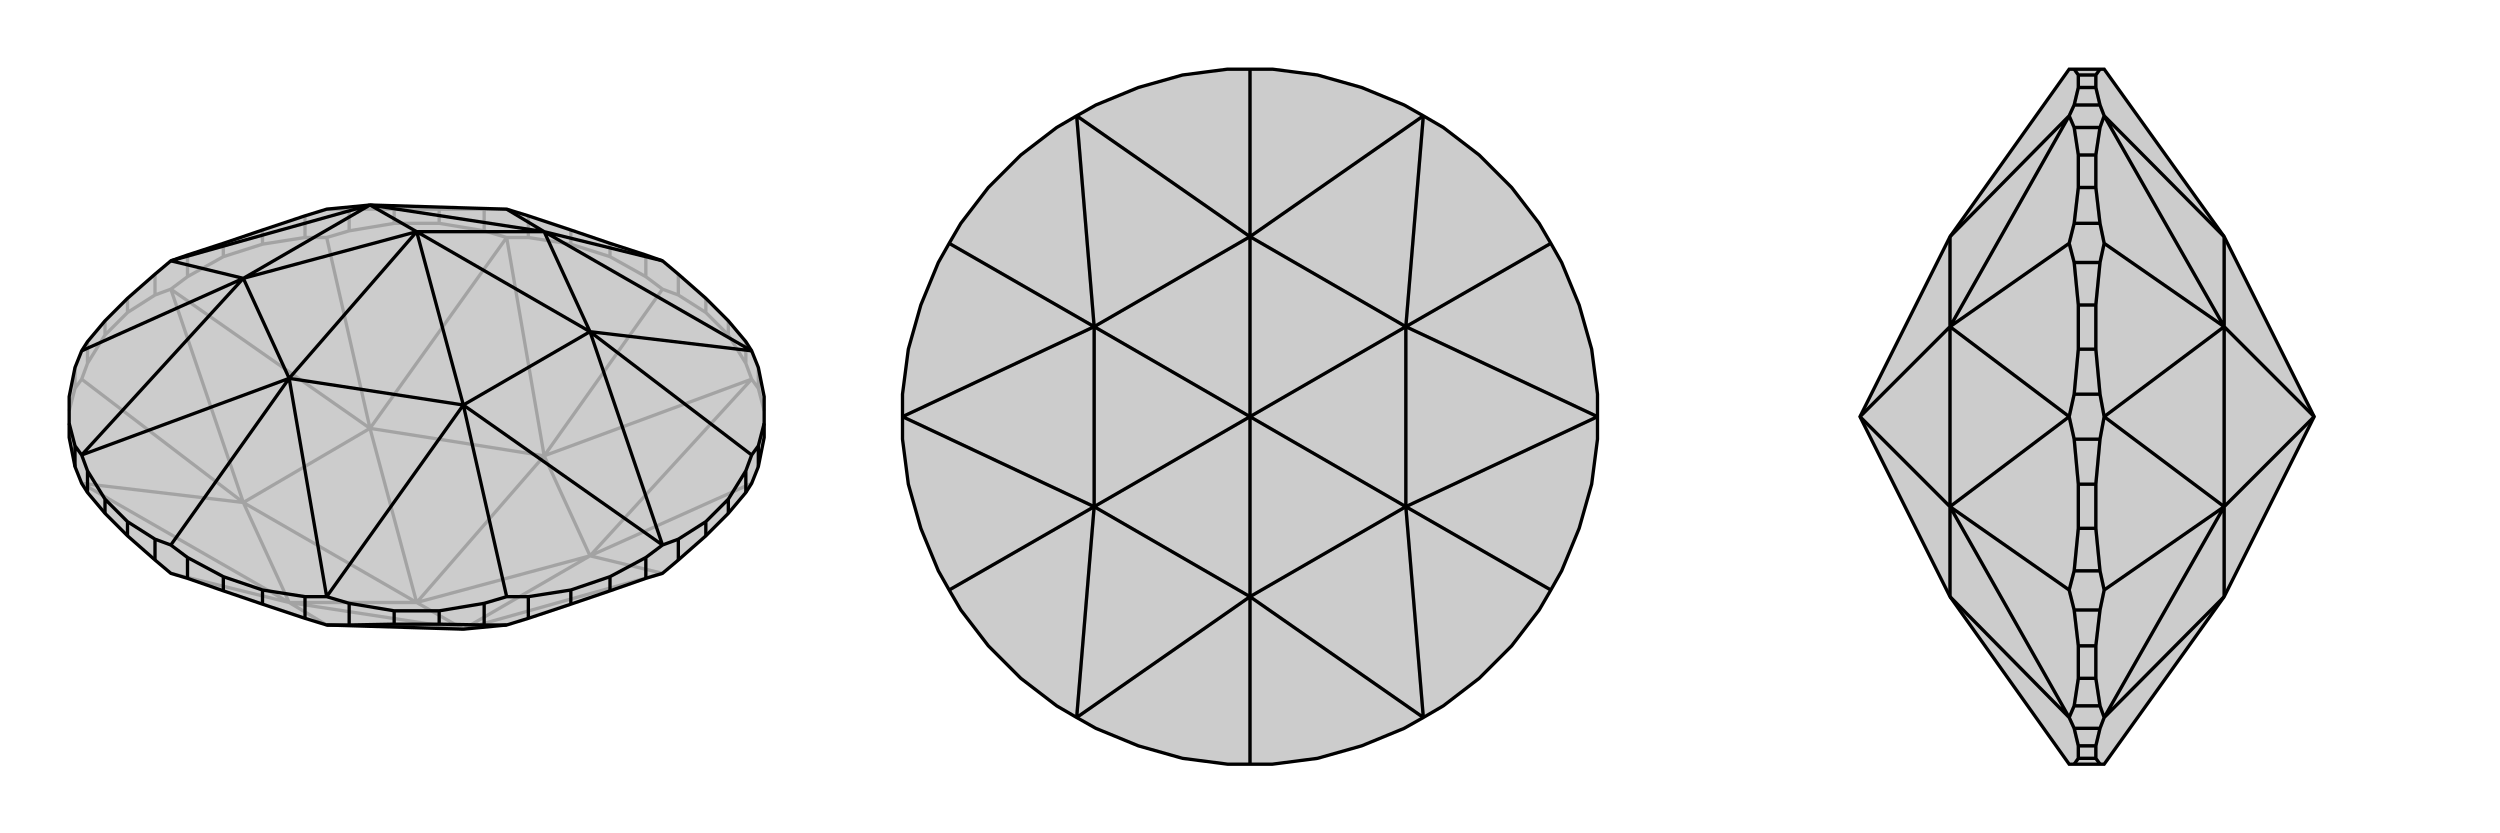 <svg xmlns="http://www.w3.org/2000/svg" viewBox="0 0 3000 1000">
    <g stroke="currentColor" stroke-width="4" fill="none" transform="translate(0 -3)">
        <path fill="currentColor" stroke="none" fill-opacity=".2" d="M732,295L775,309L795,316L814,332L847,361L874,388L895,413L902,424L910,444L917,479L917,511L917,528L910,563L902,583L895,594L874,619L847,646L814,675L795,691L775,697L732,712L685,728L634,745L608,753L556,758L392,753L366,745L315,728L268,712L225,697L205,691L186,675L153,646L126,619L105,594L98,583L90,563L83,528L83,511L83,479L90,444L98,424L105,413L126,388L153,361L186,332L205,316L225,309L268,295L315,279L366,262L392,254L444,249L608,254L634,262L685,279z" />
<path stroke-opacity=".2" d="M685,279L685,296M732,295L732,311M775,309L775,335M814,332L814,357M847,361L847,378M874,388L874,405M895,413L895,439M910,444L910,469M90,444L90,469M105,413L105,439M126,388L126,405M153,361L153,378M186,332L186,357M225,309L225,335M268,295L268,311M315,279L315,296M392,254L419,254M366,262L366,288M419,254L473,254M419,254L419,280M473,254L527,254M473,254L473,271M527,254L581,254M527,254L527,271M581,254L608,254M634,262L634,288M581,254L581,280M205,691L347,726M910,469L902,458M910,469L917,496M902,583L708,670M814,357L795,350M814,357L847,378M847,378L874,405M874,405L895,439M895,439L902,458M685,296L634,288M685,296L732,311M732,311L775,335M775,335L795,350M634,288L608,288M795,350L653,550M419,280L392,288M419,280L473,271M473,271L527,271M527,271L581,280M581,280L608,288M225,335L205,350M225,335L268,311M268,311L315,296M315,296L366,288M366,288L392,288M392,288L444,517M105,439L98,458M105,439L126,405M126,405L153,378M153,378L186,357M186,357L205,350M83,496L90,469M90,469L98,458M98,458L292,606M392,753L347,726M795,691L556,758M795,691L708,670M902,458L708,670M902,458L653,550M608,288L653,550M608,288L444,517M205,350L444,517M205,350L292,606M98,583L347,726M98,583L292,606M347,726L556,758M556,758L708,670M556,758L500,726M708,670L653,550M708,670L500,726M653,550L444,517M653,550L500,726M444,517L292,606M444,517L500,726M347,726L292,606M347,726L500,726M500,726L292,606" />
<path d="M732,295L775,309L795,316L814,332L847,361L874,388L895,413L902,424L910,444L917,479L917,511L917,528L910,563L902,583L895,594L874,619L847,646L814,675L795,691L775,697L732,712L685,728L634,745L608,753L556,758L392,753L366,745L315,728L268,712L225,697L205,691L186,675L153,646L126,619L105,594L98,583L90,563L83,528L83,511L83,479L90,444L98,424L105,413L126,388L153,361L186,332L205,316L225,309L268,295L315,279L366,262L392,254L444,249L608,254L634,262L685,279z" />
<path d="M205,657L347,457M98,424L292,337M795,316L653,281M902,549L708,401M608,719L556,489M917,511L910,538M902,549L895,568M902,549L910,538M910,538L910,563M895,568L874,602M895,568L895,594M874,602L847,629M874,602L874,619M847,629L814,650M847,629L847,646M814,650L795,657M775,672L795,657M814,650L814,675M775,672L732,695M775,672L775,697M732,695L685,711M732,695L732,712M685,711L634,719M685,711L685,728M608,719L581,727M608,719L634,719M634,719L634,745M581,727L527,736M581,727L581,753M527,736L473,736M527,736L527,752M473,736L419,727M473,736L473,752M366,719L392,719M419,727L392,719M419,727L419,753M366,719L315,711M366,719L366,745M315,711L268,695M315,711L315,728M268,695L225,672M268,695L268,712M205,657L186,650M205,657L225,672M225,672L225,697M186,650L153,629M186,650L186,675M153,629L126,602M153,629L153,646M126,602L105,568M126,602L126,619M105,568L98,549M90,538L98,549M105,568L105,594M90,538L83,511M90,538L90,563M902,424L653,281M708,401L902,424M708,401L795,657M795,657L556,489M392,719L347,457M556,489L392,719M347,457L98,549M292,337L98,549M292,337L205,316M205,316L444,249M653,281L608,254M708,401L653,281M708,401L556,489M708,401L500,281M556,489L347,457M556,489L500,281M347,457L292,337M347,457L500,281M292,337L444,249M292,337L500,281M444,249L653,281M653,281L500,281M444,249L500,281M581,753L608,753M581,753L527,752M527,752L473,752M473,752L419,753M419,753L392,753" />
    </g>
    <g stroke="currentColor" stroke-width="4" fill="none" transform="translate(1000 0)">
        <path fill="currentColor" stroke="none" fill-opacity=".2" d="M419,90L473,83L500,83L527,83L581,90L634,105L685,126L708,139L732,153L775,186L814,225L847,268L861,292L874,315L895,366L910,419L917,473L917,500L917,527L910,581L895,634L874,685L861,708L847,732L814,775L775,814L732,847L708,861L685,874L634,895L581,910L527,917L500,917L473,917L419,910L366,895L315,874L292,861L268,847L225,814L186,775L153,732L139,708L126,685L105,634L90,581L83,527L83,500L83,473L90,419L105,366L126,315L139,292L153,268L186,225L225,186L268,153L292,139L315,126L366,105z" />
<path stroke-opacity=".2" d="M500,917L500,716M861,708L687,608M861,292L687,392M500,83L500,284M139,292L313,392M139,708L313,608M708,861L500,716M708,861L687,608M917,500L687,608M917,500L687,392M708,139L687,392M708,139L500,284M292,139L500,284M292,139L313,392M83,500L313,392M83,500L313,608M292,861L500,716M292,861L313,608M500,716L687,608M687,608L687,392M687,608L500,500M687,392L500,284M687,392L500,500M500,284L313,392M500,284L500,500M313,392L313,608M313,392L500,500M500,716L313,608M500,716L500,500M500,500L313,608" />
<path d="M419,90L473,83L500,83L527,83L581,90L634,105L685,126L708,139L732,153L775,186L814,225L847,268L861,292L874,315L895,366L910,419L917,473L917,500L917,527L910,581L895,634L874,685L861,708L847,732L814,775L775,814L732,847L708,861L685,874L634,895L581,910L527,917L500,917L473,917L419,910L366,895L315,874L292,861L268,847L225,814L186,775L153,732L139,708L126,685L105,634L90,581L83,527L83,500L83,473L90,419L105,366L126,315L139,292L153,268L186,225L225,186L268,153L292,139L315,126L366,105z" />
<path d="M500,917L500,716M139,708L313,608M139,292L313,392M500,83L500,284M861,292L687,392M861,708L687,608M708,139L500,284M687,392L708,139M687,392L917,500M917,500L687,608M708,861L500,716M687,608L708,861M500,716L292,861M313,608L292,861M313,608L83,500M83,500L313,392M313,392L292,139M500,284L292,139M687,392L500,284M687,392L687,608M687,392L500,500M687,608L500,716M687,608L500,500M500,716L313,608M500,716L500,500M313,608L313,392M313,608L500,500M313,392L500,284M500,284L500,500M313,392L500,500" />
    </g>
    <g stroke="currentColor" stroke-width="4" fill="none" transform="translate(2000 0)">
        <path fill="currentColor" stroke="none" fill-opacity=".2" d="M489,83L520,83L525,83L669,284L777,500L669,716L525,917L520,917L489,917L483,917L340,716L232,500L340,284L483,83z" />
<path stroke-opacity=".2" d="M483,708L340,608M483,292L340,392M494,105L489,126M494,105L494,90M494,105L515,105M494,90L489,83M494,90L515,90M489,917L494,910M494,910L494,895M494,910L515,910M494,895L489,874M494,895L515,895M489,874L483,861M489,847L483,861M489,874L520,874M489,847L494,814M489,847L520,847M494,814L494,775M494,814L515,814M494,775L489,732M494,775L515,775M483,708L489,685M483,708L489,732M489,732L520,732M489,685L494,634M489,685L520,685M494,634L494,581M494,634L515,634M494,581L489,527M494,581L515,581M489,527L483,500M489,473L483,500M489,527L520,527M489,473L494,419M489,473L520,473M494,419L494,366M494,419L515,419M494,366L489,315M494,366L515,366M483,292L489,268M483,292L489,315M489,315L520,315M489,268L494,225M489,268L520,268M494,225L494,186M494,225L515,225M494,186L489,153M494,186L515,186M489,153L483,139M489,126L483,139M489,126L520,126M489,153L520,153M340,716L483,861M340,608L483,861M340,608L483,500M483,500L340,392M340,392L483,139M340,284L483,139M340,716L340,608M340,608L340,392M340,608L232,500M340,392L340,284M340,392L232,500M520,917L515,910M515,910L515,895M515,895L520,874M520,874L525,861M515,105L520,126M515,105L515,90M515,90L520,83M520,126L525,139M520,268L525,292M520,268L515,225M515,225L515,186M515,186L520,153M520,153L525,139M520,473L525,500M520,473L515,419M515,419L515,366M515,366L520,315M520,315L525,292M525,292L669,392M520,685L525,708M520,685L515,634M515,634L515,581M515,581L520,527M520,527L525,500M520,847L525,861M520,847L515,814M515,814L515,775M515,775L520,732M520,732L525,708M525,708L669,608M525,139L669,284M525,139L669,392M525,500L669,392M525,500L669,608M525,861L669,716M525,861L669,608M669,284L669,392M669,392L669,608M669,392L777,500M669,716L669,608M777,500L669,608" />
<path d="M489,83L520,83L525,83L669,284L777,500L669,716L525,917L520,917L489,917L483,917L340,716L232,500L340,284L483,83z" />
<path d="M483,292L340,392M483,708L340,608M489,83L494,90M494,90L494,105M494,90L515,90M494,105L489,126M494,105L515,105M489,126L483,139M489,153L483,139M489,126L520,126M489,153L494,186M489,153L520,153M494,186L494,225M494,186L515,186M494,225L489,268M494,225L515,225M483,292L489,315M483,292L489,268M489,268L520,268M489,315L494,366M489,315L520,315M494,366L494,419M494,366L515,366M494,419L489,473M494,419L515,419M489,473L483,500M489,527L483,500M489,473L520,473M489,527L494,581M489,527L520,527M494,581L494,634M494,581L515,581M494,634L489,685M494,634L515,634M483,708L489,732M483,708L489,685M489,685L520,685M489,732L494,775M489,732L520,732M494,775L494,814M494,775L515,775M494,814L489,847M494,814L515,814M489,874L483,861M489,847L483,861M489,847L520,847M489,874L494,895M489,874L520,874M494,895L494,910M494,895L515,895M494,910L489,917M494,910L515,910M483,139L340,284M340,392L483,139M340,392L483,500M483,500L340,608M483,861L340,716M340,608L483,861M340,392L340,284M340,392L340,608M340,392L232,500M340,608L340,716M340,608L232,500M520,874L525,861M520,874L515,895M515,895L515,910M515,910L520,917M520,732L525,708M520,732L515,775M515,775L515,814M515,814L520,847M520,847L525,861M520,527L525,500M520,527L515,581M515,581L515,634M515,634L520,685M520,685L525,708M525,708L669,608M520,315L525,292M520,315L515,366M515,366L515,419M515,419L520,473M520,473L525,500M520,153L525,139M520,153L515,186M515,186L515,225M515,225L520,268M520,268L525,292M525,292L669,392M520,83L515,90M515,90L515,105M515,105L520,126M520,126L525,139M525,861L669,716M525,861L669,608M525,500L669,608M525,500L669,392M525,139L669,392M525,139L669,284M669,716L669,608M669,608L669,392M669,608L777,500M669,392L669,284M669,392L777,500" />
    </g>
</svg>